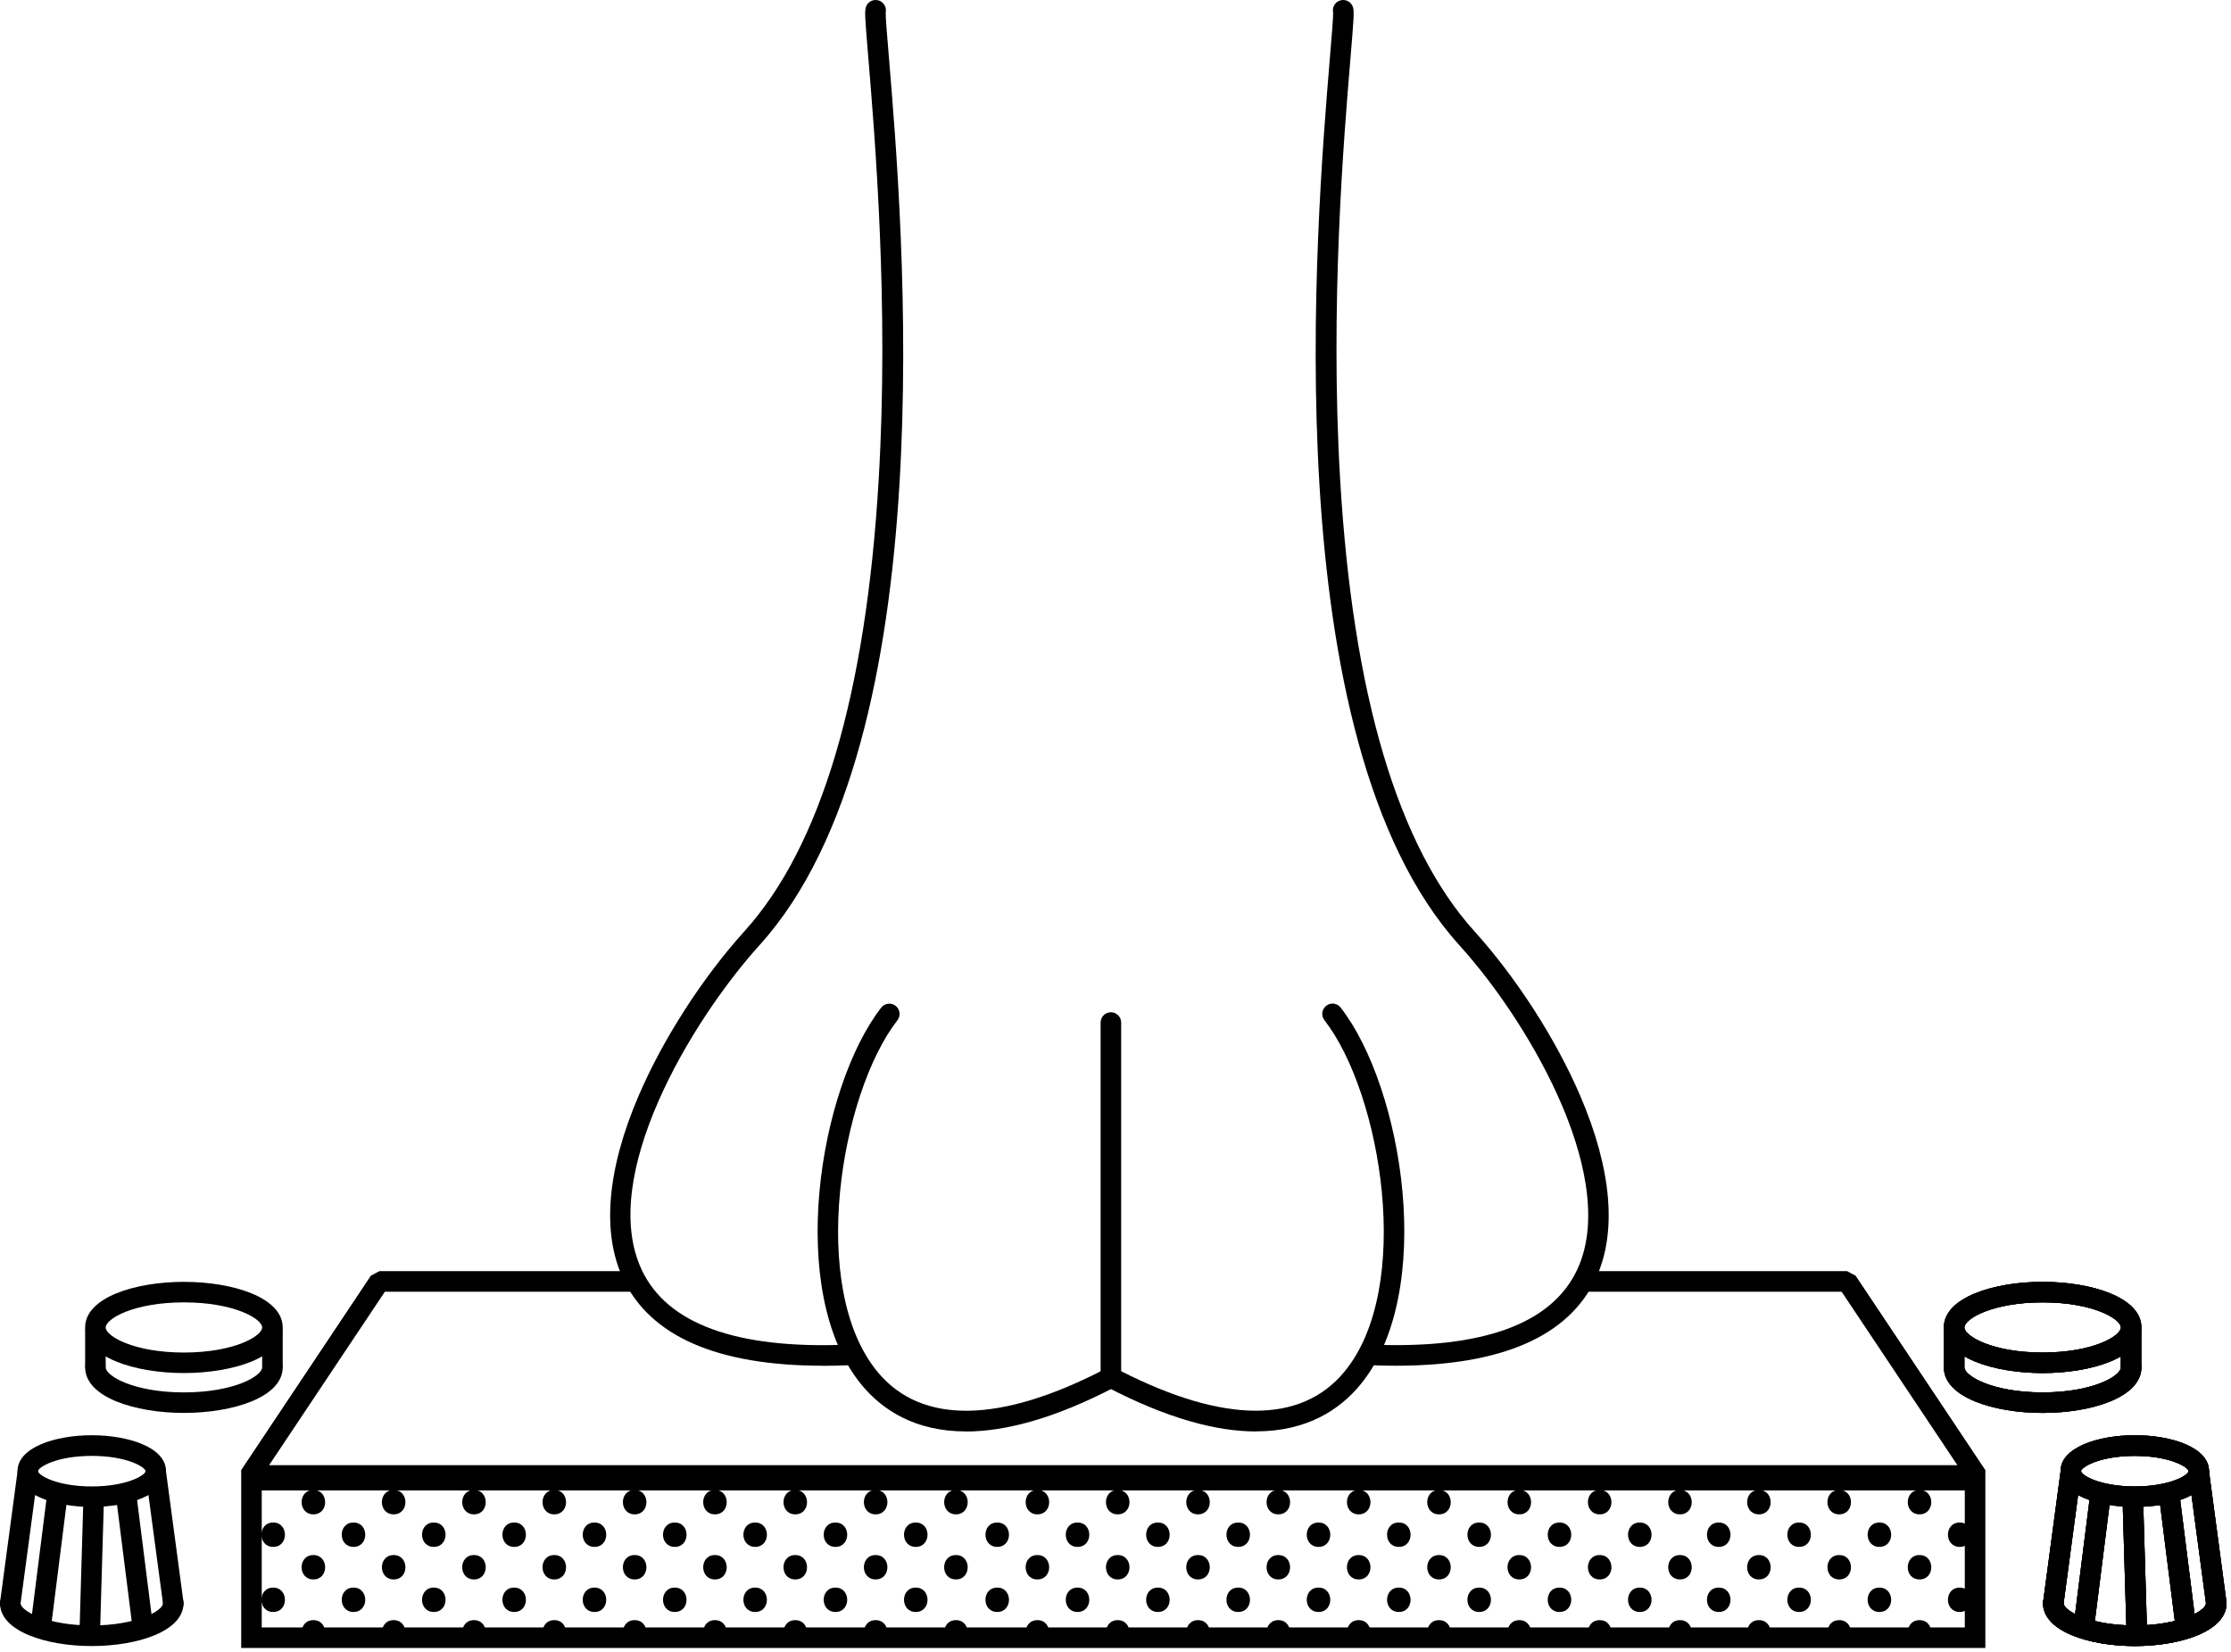 <svg width="474" height="351" viewBox="0 0 474 351" fill="none" xmlns="http://www.w3.org/2000/svg">
<path d="M419.95 315.629H53.108L51.292 312.224L78.795 271.008L80.611 270.04H134.607C135.808 270.04 136.789 271.023 136.789 272.227C136.789 273.43 135.808 274.414 134.607 274.414H81.768L57.179 311.255H415.864L391.275 274.414H336.781C335.58 274.414 334.599 273.43 334.599 272.227C334.599 271.023 335.58 270.04 336.781 270.04H392.432L394.248 271.008L421.751 312.224L419.935 315.629H419.95Z" fill="black"/>
<path d="M421.808 350.092H51.247V312.252H421.808V350.092ZM55.611 345.733H417.444V316.626H55.611V345.733Z" fill="black"/>
<path d="M19.496 320.136C11.661 320.136 3.724 317.523 3.724 312.518C3.724 307.513 11.661 304.9 19.496 304.9C27.331 304.9 35.269 307.513 35.269 312.518C35.269 317.523 27.331 320.136 19.496 320.136ZM19.496 309.289C12.013 309.289 8.088 311.696 8.088 312.533C8.088 313.37 12.013 315.777 19.496 315.777C26.98 315.777 30.919 313.37 30.919 312.533C30.919 311.696 26.994 309.289 19.496 309.289Z" fill="black"/>
<path d="M19.498 349.685C9.818 349.685 0.006 346.559 0.006 340.585C0.006 339.381 0.987 338.398 2.188 338.398C3.389 338.398 4.37 339.381 4.37 340.585C4.37 342.258 10.111 345.311 19.498 345.311C28.886 345.311 34.627 342.244 34.627 340.585C34.627 339.381 35.608 338.398 36.809 338.398C38.01 338.398 38.991 339.381 38.991 340.585C38.991 346.559 29.179 349.685 19.498 349.685Z" fill="black"/>
<path d="M2.187 342.77C2.085 342.77 1.997 342.77 1.894 342.756C0.708 342.594 -0.141 341.493 0.02 340.305L3.739 312.504C3.901 311.315 4.999 310.464 6.185 310.626C7.371 310.787 8.221 311.888 8.06 313.077L4.34 340.877C4.193 341.978 3.256 342.77 2.187 342.77Z" fill="black"/>
<path d="M36.809 342.769C35.74 342.769 34.803 341.976 34.657 340.876L30.937 313.075C30.776 311.886 31.61 310.786 32.811 310.624C33.998 310.448 35.096 311.299 35.257 312.503L38.977 340.303C39.138 341.492 38.303 342.593 37.102 342.754C37 342.754 36.912 342.769 36.809 342.769Z" fill="black"/>
<path d="M39.076 291.69C28.649 291.69 18.09 288.358 18.09 282.003C18.09 275.647 28.649 272.315 39.076 272.315C49.503 272.315 60.062 275.647 60.062 282.003C60.062 288.358 49.503 291.69 39.076 291.69ZM39.076 276.675C28.327 276.675 22.454 280.198 22.454 282.003C22.454 283.808 28.327 287.331 39.076 287.331C49.825 287.331 55.698 283.808 55.698 282.003C55.698 280.198 49.825 276.675 39.076 276.675Z" fill="black"/>
<path d="M39.076 300.159C28.649 300.159 18.09 296.827 18.09 290.472C18.09 289.268 19.071 288.285 20.272 288.285C21.473 288.285 22.454 289.268 22.454 290.472C22.454 292.277 28.327 295.8 39.076 295.8C49.825 295.8 55.698 292.277 55.698 290.472C55.698 289.268 56.679 288.285 57.88 288.285C59.081 288.285 60.062 289.268 60.062 290.472C60.062 296.827 49.503 300.159 39.076 300.159Z" fill="black"/>
<path d="M20.272 292.247C19.071 292.247 18.09 291.264 18.09 290.06V282.838C18.09 281.635 19.071 280.651 20.272 280.651C21.473 280.651 22.454 281.635 22.454 282.838V290.06C22.454 291.264 21.473 292.247 20.272 292.247Z" fill="black"/>
<path d="M57.881 292.247C56.68 292.247 55.699 291.264 55.699 290.06V282.838C55.699 281.635 56.68 280.651 57.881 280.651C59.082 280.651 60.063 281.635 60.063 282.838V290.06C60.063 291.264 59.082 292.247 57.881 292.247Z" fill="black"/>
<path d="M8.674 347.627C8.586 347.627 8.484 347.627 8.396 347.613C7.195 347.466 6.36 346.365 6.507 345.176L10.022 317.317C10.168 316.114 11.267 315.277 12.453 315.424C13.654 315.571 14.488 316.672 14.342 317.86L10.827 345.719C10.681 346.82 9.743 347.627 8.674 347.627Z" fill="black"/>
<path d="M30.303 347.627C29.22 347.627 28.282 346.82 28.151 345.719L24.636 317.86C24.489 316.657 25.324 315.571 26.525 315.424C27.711 315.277 28.81 316.114 28.956 317.317L32.471 345.176C32.617 346.38 31.782 347.466 30.582 347.613C30.494 347.613 30.391 347.627 30.303 347.627Z" fill="black"/>
<path d="M19.102 347.936C19.102 347.936 19.058 347.936 19.043 347.936C17.842 347.907 16.89 346.894 16.92 345.691C17.051 340.95 17.183 336.561 17.315 332.172C17.447 327.798 17.579 323.409 17.71 318.668C17.74 317.465 18.692 316.496 19.951 316.54C21.152 316.569 22.104 317.582 22.075 318.786C21.943 323.527 21.811 327.915 21.679 332.304C21.547 336.678 21.416 341.067 21.284 345.808C21.255 346.997 20.288 347.936 19.102 347.936Z" fill="black"/>
<path d="M453.559 349.685C443.879 349.685 434.066 346.559 434.066 340.585C434.066 339.381 435.048 338.398 436.248 338.398C437.449 338.398 438.431 339.381 438.431 340.585C438.431 342.258 444.171 345.311 453.559 345.311C462.946 345.311 468.687 342.244 468.687 340.585C468.687 339.381 469.668 338.398 470.869 338.398C472.07 338.398 473.051 339.381 473.051 340.585C473.051 346.559 463.239 349.685 453.559 349.685Z" fill="black"/>
<path d="M174.894 290.136C152.414 290.136 138.121 283.897 132.365 271.583C127.811 261.836 128.968 248.406 135.704 232.73C140.859 220.723 149.265 207.675 158.17 197.826C174.396 179.889 183.989 147.627 186.683 101.949C188.88 64.843 185.893 29.234 184.472 12.12C183.769 3.65 183.681 2.373 183.974 1.493C184.355 0.348 185.585 -0.269 186.727 0.113C187.796 0.465 188.397 1.566 188.177 2.638C188.133 3.489 188.455 7.335 188.822 11.753C191.824 47.684 200.962 157.006 161.406 200.747C146.805 216.907 127.078 249.918 136.319 269.718C141.709 281.255 156.442 286.628 180.108 285.659C181.338 285.6 182.319 286.554 182.378 287.758C182.422 288.961 181.499 289.974 180.284 290.033C178.438 290.106 176.652 290.15 174.909 290.15L174.894 290.136Z" fill="black"/>
<path d="M296.507 290.135C294.764 290.135 292.978 290.091 291.132 290.018C289.931 289.974 288.994 288.947 289.038 287.743C289.082 286.539 290.122 285.585 291.308 285.644C315.004 286.627 329.707 281.241 335.097 269.718C340.164 258.871 336.049 244.546 331.699 234.447C326.72 222.852 318.606 210.258 310.01 200.747C270.468 157.006 279.607 47.67 282.594 11.753C282.961 7.32 283.283 3.489 283.239 2.638C283.004 1.566 283.62 0.465 284.689 0.113C285.831 -0.269 287.061 0.348 287.442 1.493C287.735 2.373 287.647 3.65 286.944 12.12C285.509 29.234 282.536 64.843 284.733 101.949C287.427 147.627 297.02 179.874 313.246 197.826C322.15 207.675 330.557 220.723 335.712 232.73C342.448 248.391 343.605 261.836 339.051 271.583C333.295 283.912 319.002 290.135 296.522 290.135H296.507Z" fill="black"/>
<path d="M205.225 304.094C194.329 304.094 187.431 299.456 183.126 294.275C166.797 274.606 174.031 231.012 187.226 214.059C187.973 213.105 189.335 212.944 190.287 213.678C191.239 214.426 191.4 215.791 190.668 216.745C178.586 232.26 171.63 273.608 186.48 291.486C195.794 302.7 212.592 302.421 235.028 290.708C236.097 290.15 237.415 290.561 237.971 291.633C238.528 292.704 238.118 294.025 237.049 294.583C223.81 301.496 213.397 304.094 205.225 304.109V304.094Z" fill="black"/>
<path d="M266.834 304.095C258.677 304.095 248.264 301.497 235.01 294.569L233.839 293.952V217.23C233.839 216.027 234.82 215.043 236.021 215.043C237.222 215.043 238.203 216.027 238.203 217.23V291.295C260.068 302.421 276.426 302.495 285.58 291.472C300.43 273.608 293.473 232.26 281.391 216.731C280.644 215.777 280.82 214.412 281.772 213.663C282.724 212.915 284.086 213.091 284.833 214.045C298.042 230.998 305.277 274.607 288.933 294.26C284.628 299.442 277.73 304.08 266.834 304.08V304.095Z" fill="black"/>
<path d="M433.98 291.691C423.553 291.691 412.994 288.359 412.994 282.004C412.994 275.648 423.553 272.316 433.98 272.316C444.408 272.316 454.967 275.648 454.967 282.004C454.967 288.359 444.408 291.691 433.98 291.691ZM433.98 276.676C423.231 276.676 417.358 280.199 417.358 282.004C417.358 283.809 423.231 287.332 433.98 287.332C444.73 287.332 450.602 283.809 450.602 282.004C450.602 280.199 444.73 276.676 433.98 276.676Z" fill="black"/>
<path d="M433.98 300.16C423.553 300.16 412.994 296.828 412.994 290.473C412.994 289.269 413.975 288.286 415.176 288.286C416.377 288.286 417.358 289.269 417.358 290.473C417.358 292.278 423.231 295.801 433.98 295.801C444.73 295.801 450.602 292.278 450.602 290.473C450.602 289.269 451.584 288.286 452.785 288.286C453.985 288.286 454.967 289.269 454.967 290.473C454.967 296.828 444.408 300.16 433.98 300.16Z" fill="black"/>
<path d="M452.768 292.248C451.567 292.248 450.586 291.265 450.586 290.061V282.839C450.586 281.636 451.567 280.652 452.768 280.652C453.969 280.652 454.95 281.636 454.95 282.839V290.061C454.95 291.265 453.969 292.248 452.768 292.248Z" fill="black"/>
<path d="M415.176 292.248C413.975 292.248 412.994 291.265 412.994 290.061V282.839C412.994 281.636 413.975 280.652 415.176 280.652C416.377 280.652 417.358 281.636 417.358 282.839V290.061C417.358 291.265 416.377 292.248 415.176 292.248Z" fill="black"/>
<path d="M453.56 320.137C445.725 320.137 437.787 317.524 437.787 312.519C437.787 307.514 445.725 304.901 453.56 304.901C461.395 304.901 469.332 307.514 469.332 312.519C469.332 317.524 461.395 320.137 453.56 320.137ZM453.56 309.29C446.062 309.29 442.151 311.697 442.151 312.534C442.151 313.371 446.076 315.778 453.56 315.778C461.043 315.778 464.968 313.371 464.968 312.534C464.968 311.697 461.043 309.29 453.56 309.29Z" fill="black"/>
<path d="M453.559 349.686C443.879 349.686 434.066 346.56 434.066 340.586C434.066 339.382 435.048 338.399 436.248 338.399C437.449 338.399 438.431 339.382 438.431 340.586C438.431 342.259 444.171 345.312 453.559 345.312C462.946 345.312 468.687 342.245 468.687 340.586C468.687 339.382 469.668 338.399 470.869 338.399C472.07 338.399 473.051 339.382 473.051 340.586C473.051 346.56 463.239 349.686 453.559 349.686Z" fill="black"/>
<path d="M470.869 342.77C469.8 342.77 468.863 341.977 468.716 340.877L464.996 313.076C464.835 311.887 465.67 310.787 466.871 310.625C468.057 310.449 469.156 311.3 469.317 312.504L473.037 340.304C473.198 341.493 472.363 342.594 471.162 342.755C471.059 342.755 470.972 342.77 470.869 342.77Z" fill="black"/>
<path d="M436.25 342.77C436.147 342.77 436.059 342.77 435.957 342.756C434.77 342.594 433.921 341.493 434.082 340.305L437.802 312.504C437.963 311.315 439.061 310.464 440.248 310.626C441.434 310.787 442.283 311.888 442.122 313.077L438.402 340.877C438.256 341.978 437.319 342.77 436.25 342.77Z" fill="black"/>
<path d="M464.383 347.629C463.3 347.629 462.362 346.822 462.231 345.721L458.716 317.862C458.569 316.659 459.404 315.573 460.605 315.426C461.821 315.279 462.89 316.116 463.036 317.319L466.551 345.178C466.697 346.382 465.863 347.468 464.662 347.615C464.574 347.615 464.471 347.629 464.383 347.629Z" fill="black"/>
<path d="M442.752 347.63C442.664 347.63 442.577 347.63 442.474 347.615C441.288 347.469 440.438 346.368 440.585 345.179L444.1 317.32C444.246 316.131 445.33 315.28 446.531 315.427C447.717 315.573 448.566 316.674 448.42 317.863L444.905 345.722C444.773 346.823 443.821 347.63 442.752 347.63Z" fill="black"/>
<path d="M453.955 347.939C452.783 347.939 451.817 346.999 451.773 345.81C451.641 340.996 451.509 336.549 451.363 332.101C451.231 327.786 451.099 323.47 450.967 318.788C450.938 317.585 451.875 316.572 453.091 316.542C453.106 316.542 453.135 316.542 453.15 316.542C454.321 316.542 455.288 317.482 455.332 318.671C455.463 323.338 455.595 327.654 455.727 331.969C455.859 336.416 455.991 340.864 456.137 345.693C456.166 346.897 455.229 347.909 454.014 347.939C453.999 347.939 453.97 347.939 453.955 347.939Z" fill="black"/>
<path d="M433.98 291.691C423.553 291.691 412.994 288.359 412.994 282.004C412.994 275.648 423.553 272.316 433.98 272.316C444.408 272.316 454.967 275.648 454.967 282.004C454.967 288.359 444.408 291.691 433.98 291.691ZM433.98 276.676C423.231 276.676 417.358 280.199 417.358 282.004C417.358 283.809 423.231 287.332 433.98 287.332C444.73 287.332 450.602 283.809 450.602 282.004C450.602 280.199 444.73 276.676 433.98 276.676Z" fill="black"/>
<path d="M433.98 300.16C423.553 300.16 412.994 296.828 412.994 290.473C412.994 289.269 413.975 288.286 415.176 288.286C416.377 288.286 417.358 289.269 417.358 290.473C417.358 292.278 423.231 295.801 433.98 295.801C444.73 295.801 450.602 292.278 450.602 290.473C450.602 289.269 451.584 288.286 452.785 288.286C453.985 288.286 454.967 289.269 454.967 290.473C454.967 296.828 444.408 300.16 433.98 300.16Z" fill="black"/>
<path d="M452.768 292.248C451.567 292.248 450.586 291.265 450.586 290.061V282.839C450.586 281.636 451.567 280.652 452.768 280.652C453.969 280.652 454.95 281.636 454.95 282.839V290.061C454.95 291.265 453.969 292.248 452.768 292.248Z" fill="black"/>
<path d="M415.176 292.248C413.975 292.248 412.994 291.265 412.994 290.061V282.839C412.994 281.636 413.975 280.652 415.176 280.652C416.377 280.652 417.358 281.636 417.358 282.839V290.061C417.358 291.265 416.377 292.248 415.176 292.248Z" fill="black"/>
<path d="M453.56 320.137C445.725 320.137 437.787 317.524 437.787 312.519C437.787 307.514 445.725 304.901 453.56 304.901C461.395 304.901 469.332 307.514 469.332 312.519C469.332 317.524 461.395 320.137 453.56 320.137ZM453.56 309.29C446.062 309.29 442.151 311.697 442.151 312.534C442.151 313.371 446.076 315.778 453.56 315.778C461.043 315.778 464.968 313.371 464.968 312.534C464.968 311.697 461.043 309.29 453.56 309.29Z" fill="black"/>
<path d="M453.559 349.686C443.879 349.686 434.066 346.56 434.066 340.586C434.066 339.382 435.048 338.399 436.248 338.399C437.449 338.399 438.431 339.382 438.431 340.586C438.431 342.259 444.171 345.312 453.559 345.312C462.946 345.312 468.687 342.245 468.687 340.586C468.687 339.382 469.668 338.399 470.869 338.399C472.07 338.399 473.051 339.382 473.051 340.586C473.051 346.56 463.239 349.686 453.559 349.686Z" fill="black"/>
<path d="M470.869 342.77C469.8 342.77 468.863 341.977 468.716 340.877L464.996 313.076C464.835 311.887 465.67 310.787 466.871 310.625C468.057 310.449 469.156 311.3 469.317 312.504L473.037 340.304C473.198 341.493 472.363 342.594 471.162 342.755C471.059 342.755 470.972 342.77 470.869 342.77Z" fill="black"/>
<path d="M436.25 342.77C436.147 342.77 436.059 342.77 435.957 342.756C434.77 342.594 433.921 341.493 434.082 340.305L437.802 312.504C437.963 311.315 439.061 310.464 440.248 310.626C441.434 310.787 442.283 311.888 442.122 313.077L438.402 340.877C438.256 341.978 437.319 342.77 436.25 342.77Z" fill="black"/>
<path d="M464.383 347.629C463.3 347.629 462.362 346.822 462.231 345.721L458.716 317.862C458.569 316.659 459.404 315.573 460.605 315.426C461.821 315.279 462.89 316.116 463.036 317.319L466.551 345.178C466.697 346.382 465.863 347.468 464.662 347.615C464.574 347.615 464.471 347.629 464.383 347.629Z" fill="black"/>
<path d="M442.752 347.63C442.664 347.63 442.577 347.63 442.474 347.615C441.288 347.469 440.438 346.368 440.585 345.179L444.1 317.32C444.246 316.131 445.33 315.28 446.531 315.427C447.717 315.573 448.566 316.674 448.42 317.863L444.905 345.722C444.773 346.823 443.821 347.63 442.752 347.63Z" fill="black"/>
<path d="M453.955 347.939C452.783 347.939 451.817 346.999 451.773 345.81C451.641 340.996 451.509 336.549 451.363 332.101C451.231 327.786 451.099 323.47 450.967 318.788C450.938 317.585 451.875 316.572 453.091 316.542C453.106 316.542 453.135 316.542 453.15 316.542C454.321 316.542 455.288 317.482 455.332 318.671C455.463 323.338 455.595 327.654 455.727 331.969C455.859 336.416 455.991 340.864 456.137 345.693C456.166 346.897 455.229 347.909 454.014 347.939C453.999 347.939 453.97 347.939 453.955 347.939Z" fill="black"/>
<path d="M433.98 291.691C423.553 291.691 412.994 288.359 412.994 282.004C412.994 275.648 423.553 272.316 433.98 272.316C444.408 272.316 454.967 275.648 454.967 282.004C454.967 288.359 444.408 291.691 433.98 291.691ZM433.98 276.676C423.231 276.676 417.358 280.199 417.358 282.004C417.358 283.809 423.231 287.332 433.98 287.332C444.73 287.332 450.602 283.809 450.602 282.004C450.602 280.199 444.73 276.676 433.98 276.676Z" fill="black"/>
<path d="M433.98 300.16C423.553 300.16 412.994 296.828 412.994 290.473C412.994 289.269 413.975 288.286 415.176 288.286C416.377 288.286 417.358 289.269 417.358 290.473C417.358 292.278 423.231 295.801 433.98 295.801C444.73 295.801 450.602 292.278 450.602 290.473C450.602 289.269 451.584 288.286 452.785 288.286C453.985 288.286 454.967 289.269 454.967 290.473C454.967 296.828 444.408 300.16 433.98 300.16Z" fill="black"/>
<path d="M452.768 292.248C451.567 292.248 450.586 291.265 450.586 290.061V282.839C450.586 281.636 451.567 280.652 452.768 280.652C453.969 280.652 454.95 281.636 454.95 282.839V290.061C454.95 291.265 453.969 292.248 452.768 292.248Z" fill="black"/>
<path d="M415.176 292.248C413.975 292.248 412.994 291.265 412.994 290.061V282.839C412.994 281.636 413.975 280.652 415.176 280.652C416.377 280.652 417.358 281.636 417.358 282.839V290.061C417.358 291.265 416.377 292.248 415.176 292.248Z" fill="black"/>
<path d="M453.56 320.137C445.725 320.137 437.787 317.524 437.787 312.519C437.787 307.514 445.725 304.901 453.56 304.901C461.395 304.901 469.332 307.514 469.332 312.519C469.332 317.524 461.395 320.137 453.56 320.137ZM453.56 309.29C446.062 309.29 442.151 311.697 442.151 312.534C442.151 313.371 446.076 315.778 453.56 315.778C461.043 315.778 464.968 313.371 464.968 312.534C464.968 311.697 461.043 309.29 453.56 309.29Z" fill="black"/>
<path d="M453.559 349.686C443.879 349.686 434.066 346.56 434.066 340.586C434.066 339.382 435.048 338.399 436.248 338.399C437.449 338.399 438.431 339.382 438.431 340.586C438.431 342.259 444.171 345.312 453.559 345.312C462.946 345.312 468.687 342.245 468.687 340.586C468.687 339.382 469.668 338.399 470.869 338.399C472.07 338.399 473.051 339.382 473.051 340.586C473.051 346.56 463.239 349.686 453.559 349.686Z" fill="black"/>
<path d="M470.869 342.77C469.8 342.77 468.863 341.977 468.716 340.877L464.996 313.076C464.835 311.887 465.67 310.787 466.871 310.625C468.057 310.449 469.156 311.3 469.317 312.504L473.037 340.304C473.198 341.493 472.363 342.594 471.162 342.755C471.059 342.755 470.972 342.77 470.869 342.77Z" fill="black"/>
<path d="M436.25 342.77C436.147 342.77 436.059 342.77 435.957 342.756C434.77 342.594 433.921 341.493 434.082 340.305L437.802 312.504C437.963 311.315 439.061 310.464 440.248 310.626C441.434 310.787 442.283 311.888 442.122 313.077L438.402 340.877C438.256 341.978 437.319 342.77 436.25 342.77Z" fill="black"/>
<path d="M464.383 347.629C463.3 347.629 462.362 346.822 462.231 345.721L458.716 317.862C458.569 316.659 459.404 315.573 460.605 315.426C461.821 315.279 462.89 316.116 463.036 317.319L466.551 345.178C466.697 346.382 465.863 347.468 464.662 347.615C464.574 347.615 464.471 347.629 464.383 347.629Z" fill="black"/>
<path d="M442.752 347.63C442.664 347.63 442.577 347.63 442.474 347.615C441.288 347.469 440.438 346.368 440.585 345.179L444.1 317.32C444.246 316.131 445.33 315.28 446.531 315.427C447.717 315.573 448.566 316.674 448.42 317.863L444.905 345.722C444.773 346.823 443.821 347.63 442.752 347.63Z" fill="black"/>
<path d="M453.955 347.939C452.783 347.939 451.817 346.999 451.773 345.81C451.641 340.996 451.509 336.549 451.363 332.101C451.231 327.786 451.099 323.47 450.967 318.788C450.938 317.585 451.875 316.572 453.091 316.542C453.106 316.542 453.135 316.542 453.15 316.542C454.321 316.542 455.288 317.482 455.332 318.671C455.463 323.338 455.595 327.654 455.727 331.969C455.859 336.416 455.991 340.864 456.137 345.693C456.166 346.897 455.229 347.909 454.014 347.939C453.999 347.939 453.97 347.939 453.955 347.939Z" fill="black"/>
<path d="M66.582 344.18C69.906 344.18 69.921 349.361 66.582 349.361C63.257 349.361 63.243 344.18 66.582 344.18Z" fill="black"/>
<path d="M83.641 344.18C86.966 344.18 86.98 349.361 83.641 349.361C80.317 349.361 80.302 344.18 83.641 344.18Z" fill="black"/>
<path d="M100.704 344.18C104.028 344.18 104.043 349.361 100.704 349.361C97.379 349.361 97.365 344.18 100.704 344.18Z" fill="black"/>
<path d="M117.765 344.18C121.09 344.18 121.104 349.361 117.765 349.361C114.441 349.361 114.426 344.18 117.765 344.18Z" fill="black"/>
<path d="M134.841 344.18C138.165 344.18 138.18 349.361 134.841 349.361C131.516 349.361 131.502 344.18 134.841 344.18Z" fill="black"/>
<path d="M151.9 344.18C155.225 344.18 155.239 349.361 151.9 349.361C148.576 349.361 148.561 344.18 151.9 344.18Z" fill="black"/>
<path d="M168.965 344.18C172.29 344.18 172.304 349.361 168.965 349.361C165.626 349.361 165.626 344.18 168.965 344.18Z" fill="black"/>
<path d="M186.04 344.18C189.364 344.18 189.379 349.361 186.04 349.361C182.715 349.361 182.701 344.18 186.04 344.18Z" fill="black"/>
<path d="M203.1 344.18C206.425 344.18 206.439 349.361 203.1 349.361C199.776 349.361 199.761 344.18 203.1 344.18Z" fill="black"/>
<path d="M58.042 337.266C61.366 337.266 61.381 342.447 58.042 342.447C54.717 342.447 54.703 337.266 58.042 337.266Z" fill="black"/>
<path d="M75.105 337.266C78.43 337.266 78.444 342.447 75.105 342.447C71.781 342.447 71.766 337.266 75.105 337.266Z" fill="black"/>
<path d="M92.166 337.266C95.49 337.266 95.505 342.447 92.166 342.447C88.841 342.447 88.827 337.266 92.166 337.266Z" fill="black"/>
<path d="M109.24 337.266C112.564 337.266 112.579 342.447 109.24 342.447C105.916 342.447 105.901 337.266 109.24 337.266Z" fill="black"/>
<path d="M126.304 337.266C129.629 337.266 129.644 342.447 126.304 342.447C122.98 342.447 122.965 337.266 126.304 337.266Z" fill="black"/>
<path d="M143.364 337.266C146.688 337.266 146.703 342.447 143.364 342.447C140.04 342.447 140.025 337.266 143.364 337.266Z" fill="black"/>
<path d="M160.441 337.266C163.766 337.266 163.78 342.447 160.441 342.447C157.117 342.447 157.102 337.266 160.441 337.266Z" fill="black"/>
<path d="M177.502 337.266C180.826 337.266 180.841 342.447 177.502 342.447C174.177 342.447 174.163 337.266 177.502 337.266Z" fill="black"/>
<path d="M194.564 337.266C197.889 337.266 197.903 342.447 194.564 342.447C191.24 342.447 191.225 337.266 194.564 337.266Z" fill="black"/>
<path d="M66.581 330.353C69.906 330.353 69.921 335.534 66.581 335.534C63.242 335.534 63.242 330.353 66.581 330.353Z" fill="black"/>
<path d="M83.641 330.353C86.966 330.353 86.98 335.534 83.641 335.534C80.317 335.534 80.302 330.353 83.641 330.353Z" fill="black"/>
<path d="M100.703 330.353C104.027 330.353 104.042 335.534 100.703 335.534C97.364 335.534 97.364 330.353 100.703 330.353Z" fill="black"/>
<path d="M117.765 330.353C121.09 330.353 121.104 335.534 117.765 335.534C114.441 335.534 114.426 330.353 117.765 330.353Z" fill="black"/>
<path d="M134.841 330.353C138.165 330.353 138.18 335.534 134.841 335.534C131.516 335.534 131.502 330.353 134.841 330.353Z" fill="black"/>
<path d="M151.9 330.353C155.225 330.353 155.239 335.534 151.9 335.534C148.576 335.534 148.561 330.353 151.9 330.353Z" fill="black"/>
<path d="M168.965 330.353C172.29 330.353 172.304 335.534 168.965 335.534C165.626 335.534 165.626 330.353 168.965 330.353Z" fill="black"/>
<path d="M186.04 330.353C189.364 330.353 189.379 335.534 186.04 335.534C182.715 335.534 182.701 330.353 186.04 330.353Z" fill="black"/>
<path d="M203.099 330.353C206.423 330.353 206.438 335.534 203.099 335.534C199.76 335.534 199.76 330.353 203.099 330.353Z" fill="black"/>
<path d="M58.042 323.44C61.366 323.44 61.381 328.621 58.042 328.621C54.717 328.621 54.703 323.44 58.042 323.44Z" fill="black"/>
<path d="M75.105 323.44C78.43 323.44 78.444 328.621 75.105 328.621C71.781 328.621 71.766 323.44 75.105 323.44Z" fill="black"/>
<path d="M92.166 323.44C95.49 323.44 95.505 328.621 92.166 328.621C88.841 328.621 88.827 323.44 92.166 323.44Z" fill="black"/>
<path d="M109.24 323.44C112.564 323.44 112.579 328.621 109.24 328.621C105.916 328.621 105.901 323.44 109.24 323.44Z" fill="black"/>
<path d="M126.304 323.44C129.629 323.44 129.644 328.621 126.304 328.621C122.98 328.621 122.965 323.44 126.304 323.44Z" fill="black"/>
<path d="M143.367 323.44C146.691 323.44 146.706 328.621 143.367 328.621C140.028 328.621 140.028 323.44 143.367 323.44Z" fill="black"/>
<path d="M160.441 323.44C163.766 323.44 163.78 328.621 160.441 328.621C157.117 328.621 157.102 323.44 160.441 323.44Z" fill="black"/>
<path d="M177.502 323.44C180.826 323.44 180.841 328.621 177.502 328.621C174.177 328.621 174.163 323.44 177.502 323.44Z" fill="black"/>
<path d="M194.564 323.44C197.889 323.44 197.903 328.621 194.564 328.621C191.24 328.621 191.225 323.44 194.564 323.44Z" fill="black"/>
<path d="M66.582 316.525C69.906 316.525 69.921 321.707 66.582 321.707C63.257 321.707 63.243 316.525 66.582 316.525Z" fill="black"/>
<path d="M83.64 316.525C86.964 316.525 86.979 321.707 83.64 321.707C80.301 321.707 80.301 316.525 83.64 316.525Z" fill="black"/>
<path d="M100.704 316.525C104.028 316.525 104.043 321.707 100.704 321.707C97.379 321.707 97.365 316.525 100.704 316.525Z" fill="black"/>
<path d="M117.765 316.525C121.09 316.525 121.104 321.707 117.765 321.707C114.441 321.707 114.426 316.525 117.765 316.525Z" fill="black"/>
<path d="M134.841 316.525C138.165 316.525 138.18 321.707 134.841 321.707C131.516 321.707 131.502 316.525 134.841 316.525Z" fill="black"/>
<path d="M151.9 316.525C155.225 316.525 155.239 321.707 151.9 321.707C148.576 321.707 148.561 316.525 151.9 316.525Z" fill="black"/>
<path d="M168.964 316.525C172.288 316.525 172.303 321.707 168.964 321.707C165.639 321.707 165.625 316.525 168.964 316.525Z" fill="black"/>
<path d="M186.04 316.525C189.364 316.525 189.379 321.707 186.04 321.707C182.715 321.707 182.701 316.525 186.04 316.525Z" fill="black"/>
<path d="M203.1 316.525C206.425 316.525 206.439 321.707 203.1 321.707C199.776 321.707 199.761 316.525 203.1 316.525Z" fill="black"/>
<path d="M220.411 344.18C223.735 344.18 223.75 349.361 220.411 349.361C217.087 349.361 217.072 344.18 220.411 344.18Z" fill="black"/>
<path d="M237.471 344.18C240.796 344.18 240.811 349.361 237.471 349.361C234.147 349.361 234.132 344.18 237.471 344.18Z" fill="black"/>
<path d="M254.534 344.18C257.858 344.18 257.873 349.361 254.534 349.361C251.21 349.361 251.195 344.18 254.534 344.18Z" fill="black"/>
<path d="M271.594 344.18C274.918 344.18 274.933 349.361 271.594 349.361C268.269 349.361 268.254 344.18 271.594 344.18Z" fill="black"/>
<path d="M288.671 344.18C291.995 344.18 292.01 349.361 288.671 349.361C285.346 349.361 285.332 344.18 288.671 344.18Z" fill="black"/>
<path d="M305.73 344.18C309.055 344.18 309.069 349.361 305.73 349.361C302.406 349.361 302.391 344.18 305.73 344.18Z" fill="black"/>
<path d="M322.793 344.18C326.118 344.18 326.132 349.361 322.793 349.361C319.454 349.361 319.454 344.18 322.793 344.18Z" fill="black"/>
<path d="M339.871 344.18C343.195 344.18 343.21 349.361 339.871 349.361C336.546 349.361 336.532 344.18 339.871 344.18Z" fill="black"/>
<path d="M356.931 344.18C360.256 344.18 360.27 349.361 356.931 349.361C353.607 349.361 353.592 344.18 356.931 344.18Z" fill="black"/>
<path d="M211.872 337.266C215.196 337.266 215.211 342.447 211.872 342.447C208.547 342.447 208.533 337.266 211.872 337.266Z" fill="black"/>
<path d="M228.933 337.266C232.258 337.266 232.272 342.447 228.933 342.447C225.609 342.447 225.594 337.266 228.933 337.266Z" fill="black"/>
<path d="M246.01 337.266C249.334 337.266 249.349 342.447 246.01 342.447C242.685 342.447 242.67 337.266 246.01 337.266Z" fill="black"/>
<path d="M263.072 337.266C266.396 337.266 266.411 342.447 263.072 342.447C259.748 342.447 259.733 337.266 263.072 337.266Z" fill="black"/>
<path d="M280.133 337.266C283.457 337.266 283.472 342.447 280.133 342.447C276.808 342.447 276.794 337.266 280.133 337.266Z" fill="black"/>
<path d="M297.195 337.266C300.519 337.266 300.534 342.447 297.195 342.447C293.871 342.447 293.856 337.266 297.195 337.266Z" fill="black"/>
<path d="M314.27 337.266C317.595 337.266 317.609 342.447 314.27 342.447C310.946 342.447 310.931 337.266 314.27 337.266Z" fill="black"/>
<path d="M331.331 337.266C334.655 337.266 334.67 342.447 331.331 342.447C328.006 342.447 327.992 337.266 331.331 337.266Z" fill="black"/>
<path d="M348.391 337.266C351.716 337.266 351.73 342.447 348.391 342.447C345.067 342.447 345.052 337.266 348.391 337.266Z" fill="black"/>
<path d="M220.41 330.353C223.734 330.353 223.749 335.534 220.41 335.534C217.071 335.534 217.071 330.353 220.41 330.353Z" fill="black"/>
<path d="M237.471 330.353C240.796 330.353 240.811 335.534 237.471 335.534C234.147 335.534 234.132 330.353 237.471 330.353Z" fill="black"/>
<path d="M254.533 330.353C257.857 330.353 257.872 335.534 254.533 335.534C251.194 335.534 251.194 330.353 254.533 330.353Z" fill="black"/>
<path d="M271.594 330.353C274.918 330.353 274.933 335.534 271.594 335.534C268.269 335.534 268.254 330.353 271.594 330.353Z" fill="black"/>
<path d="M288.671 330.353C291.995 330.353 292.01 335.534 288.671 335.534C285.346 335.534 285.332 330.353 288.671 330.353Z" fill="black"/>
<path d="M305.73 330.353C309.055 330.353 309.069 335.534 305.73 335.534C302.406 335.534 302.391 330.353 305.73 330.353Z" fill="black"/>
<path d="M322.793 330.353C326.118 330.353 326.132 335.534 322.793 335.534C319.454 335.534 319.454 330.353 322.793 330.353Z" fill="black"/>
<path d="M339.871 330.353C343.195 330.353 343.21 335.534 339.871 335.534C336.546 335.534 336.532 330.353 339.871 330.353Z" fill="black"/>
<path d="M356.932 330.353C360.256 330.353 360.271 335.534 356.932 335.534C353.593 335.534 353.593 330.353 356.932 330.353Z" fill="black"/>
<path d="M211.872 323.44C215.196 323.44 215.211 328.621 211.872 328.621C208.547 328.621 208.533 323.44 211.872 323.44Z" fill="black"/>
<path d="M228.933 323.44C232.258 323.44 232.272 328.621 228.933 328.621C225.609 328.621 225.594 323.44 228.933 323.44Z" fill="black"/>
<path d="M246.01 323.44C249.334 323.44 249.349 328.621 246.01 328.621C242.685 328.621 242.67 323.44 246.01 323.44Z" fill="black"/>
<path d="M263.072 323.44C266.396 323.44 266.411 328.621 263.072 328.621C259.748 328.621 259.733 323.44 263.072 323.44Z" fill="black"/>
<path d="M280.133 323.44C283.457 323.44 283.472 328.621 280.133 328.621C276.808 328.621 276.794 323.44 280.133 323.44Z" fill="black"/>
<path d="M297.195 323.44C300.519 323.44 300.534 328.621 297.195 328.621C293.856 328.621 293.856 323.44 297.195 323.44Z" fill="black"/>
<path d="M314.27 323.44C317.595 323.44 317.609 328.621 314.27 328.621C310.946 328.621 310.931 323.44 314.27 323.44Z" fill="black"/>
<path d="M331.331 323.44C334.655 323.44 334.67 328.621 331.331 328.621C328.006 328.621 327.992 323.44 331.331 323.44Z" fill="black"/>
<path d="M348.391 323.44C351.716 323.44 351.73 328.621 348.391 328.621C345.067 328.621 345.052 323.44 348.391 323.44Z" fill="black"/>
<path d="M220.411 316.525C223.735 316.525 223.75 321.707 220.411 321.707C217.087 321.707 217.072 316.525 220.411 316.525Z" fill="black"/>
<path d="M237.471 316.525C240.795 316.525 240.81 321.707 237.471 321.707C234.132 321.707 234.132 316.525 237.471 316.525Z" fill="black"/>
<path d="M254.534 316.525C257.858 316.525 257.873 321.707 254.534 321.707C251.21 321.707 251.195 316.525 254.534 316.525Z" fill="black"/>
<path d="M271.594 316.525C274.918 316.525 274.933 321.707 271.594 321.707C268.269 321.707 268.254 316.525 271.594 316.525Z" fill="black"/>
<path d="M288.671 316.525C291.995 316.525 292.01 321.707 288.671 321.707C285.346 321.707 285.332 316.525 288.671 316.525Z" fill="black"/>
<path d="M305.73 316.525C309.055 316.525 309.069 321.707 305.73 321.707C302.406 321.707 302.391 316.525 305.73 316.525Z" fill="black"/>
<path d="M322.794 316.525C326.118 316.525 326.133 321.707 322.794 321.707C319.469 321.707 319.455 316.525 322.794 316.525Z" fill="black"/>
<path d="M339.871 316.525C343.195 316.525 343.21 321.707 339.871 321.707C336.546 321.707 336.532 316.525 339.871 316.525Z" fill="black"/>
<path d="M356.931 316.525C360.256 316.525 360.27 321.707 356.931 321.707C353.607 321.707 353.592 316.525 356.931 316.525Z" fill="black"/>
<path d="M373.7 344.18C377.024 344.18 377.039 349.361 373.7 349.361C370.376 349.361 370.361 344.18 373.7 344.18Z" fill="black"/>
<path d="M390.762 344.18C394.087 344.18 394.102 349.361 390.762 349.361C387.438 349.361 387.423 344.18 390.762 344.18Z" fill="black"/>
<path d="M407.823 344.18C411.147 344.18 411.162 349.361 407.823 349.361C404.499 349.361 404.484 344.18 407.823 344.18Z" fill="black"/>
<path d="M365.163 337.266C368.487 337.266 368.502 342.447 365.163 342.447C361.838 342.447 361.824 337.266 365.163 337.266Z" fill="black"/>
<path d="M382.239 337.266C385.563 337.266 385.578 342.447 382.239 342.447C378.915 342.447 378.9 337.266 382.239 337.266Z" fill="black"/>
<path d="M399.3 337.266C402.624 337.266 402.639 342.447 399.3 342.447C395.975 342.447 395.961 337.266 399.3 337.266Z" fill="black"/>
<path d="M416.36 337.266C419.685 337.266 419.699 342.447 416.36 342.447C413.036 342.447 413.021 337.266 416.36 337.266Z" fill="black"/>
<path d="M373.7 330.353C377.024 330.353 377.039 335.534 373.7 335.534C370.361 335.534 370.361 330.353 373.7 330.353Z" fill="black"/>
<path d="M390.762 330.353C394.087 330.353 394.102 335.534 390.762 335.534C387.438 335.534 387.423 330.353 390.762 330.353Z" fill="black"/>
<path d="M407.825 330.353C411.149 330.353 411.164 335.534 407.825 335.534C404.486 335.534 404.486 330.353 407.825 330.353Z" fill="black"/>
<path d="M365.163 323.44C368.487 323.44 368.502 328.621 365.163 328.621C361.838 328.621 361.824 323.44 365.163 323.44Z" fill="black"/>
<path d="M382.239 323.44C385.563 323.44 385.578 328.621 382.239 328.621C378.915 328.621 378.9 323.44 382.239 323.44Z" fill="black"/>
<path d="M399.3 323.44C402.624 323.44 402.639 328.621 399.3 328.621C395.975 328.621 395.961 323.44 399.3 323.44Z" fill="black"/>
<path d="M416.36 323.44C419.685 323.44 419.699 328.621 416.36 328.621C413.036 328.621 413.021 323.44 416.36 323.44Z" fill="black"/>
<path d="M373.7 316.525C377.024 316.525 377.039 321.707 373.7 321.707C370.376 321.707 370.361 316.525 373.7 316.525Z" fill="black"/>
<path d="M390.76 316.525C394.085 316.525 394.099 321.707 390.76 321.707C387.421 321.707 387.421 316.525 390.76 316.525Z" fill="black"/>
<path d="M407.823 316.525C411.147 316.525 411.162 321.707 407.823 321.707C404.499 321.707 404.484 316.525 407.823 316.525Z" fill="black"/>
</svg>
